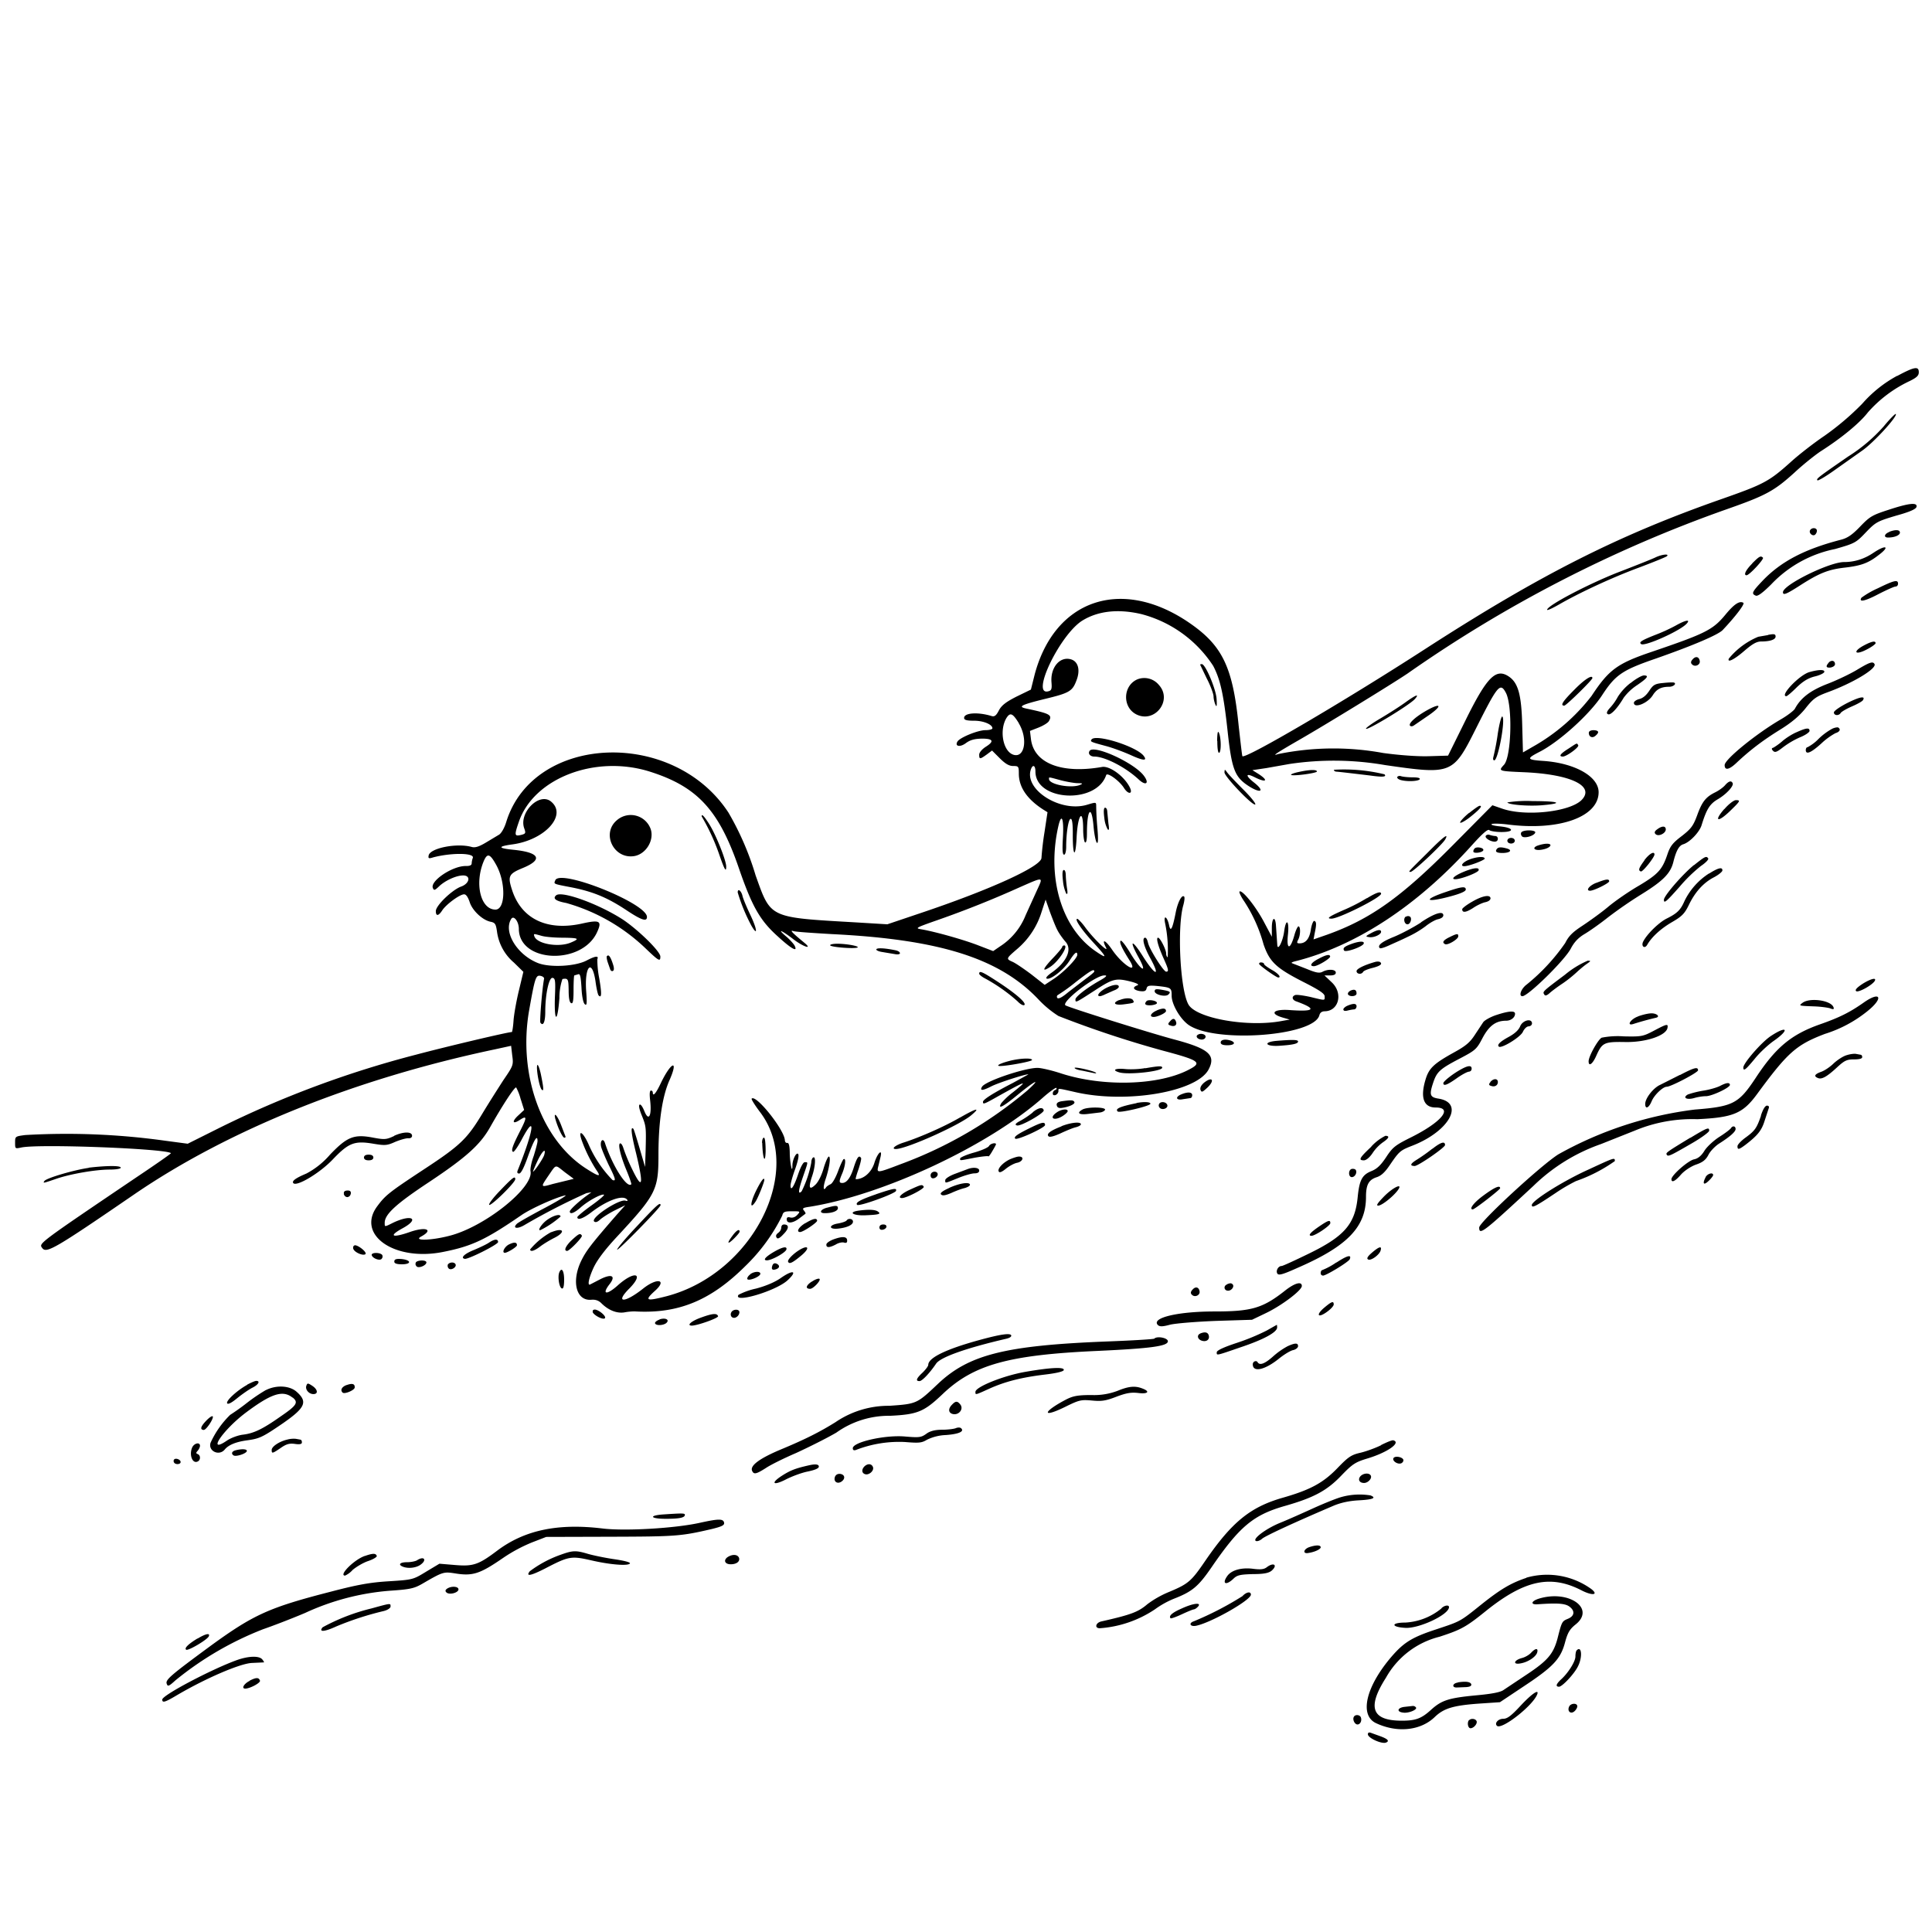 <svg xmlns="http://www.w3.org/2000/svg" id="svg" width="1024" height="1024" version="1.1">
  <path fill-rule="evenodd" d="M1005.5 199.2A67 67 0 0 0 987 214a144 144 0 0 1-20 17c-5.2 3.5-13.4 9.8-18 14-11.5 10.3-14.3 11.7-36.5 19.5-54.8 19.2-96 40-157 79.4-43.3 28-95.4 58.5-97 56.9-.2-.2-1-7.5-2-16.3-3.2-31.9-8.9-43-27.8-55.5-35.2-23-69.8-10.8-80.3 28.5l-2 8-7.6 3.7c-5.7 2.9-8 4.7-9.4 7.4s-2.3 3.4-3.9 2.9c-7.2-2.2-14.5-1.7-14.5 1 0 1.1 1.3 1.5 5.3 1.5 5 0 9.7 2 9.7 4 0 .6-1.7 1-3.7 1-4 0-13.5 3.9-14.8 6-1.6 2.6 1.3 3.2 4.4.9 2.3-1.7 4.5-2.3 8.3-2.4q9.3-.1 2.3 4.3c-2 1.3-3.5 3-3.5 4.2 0 2.5.4 2.5 4-.1l2.8-2.1 4 4c3 3 5 4.2 7.2 4.2 2.8 0 3 .2 3 4q0 10.7 12.8 19l2.4 1.5-1.6 10.6a157 157 0 0 0-1.6 13.6c0 4.5-27.4 17-65.1 29.6l-16.6 5.6-16.4-1c-46.6-2.7-45.2-2-53.4-24.9a152 152 0 0 0-14.4-33.3C356.9 386 283 389 268.4 435.4c-1 3.4-2.7 6.3-3.9 7l-7 4.2c-3.7 2.2-5.7 2.8-7.5 2.3-7.9-2.2-22 .6-22.8 4.5-.3 1.6 0 1.8 2.5 1 9.6-2.5 21.9-2.4 20.9.3a10 10 0 0 0-.6 2.9q0 1.5-3.2 1.4c-7.1 0-18.8 7.9-17.4 11.6.6 1.5 1 1.4 3.4-.9 3.2-3 9-5.7 12.7-5.7 4.2 0 3.4 4.3-1.1 5.9-4.7 1.7-13.4 10-13.4 13 0 2.8 1.4 2.7 3.4-.4 2.1-3.2 9.3-8.5 11.6-8.5q1.5 0 2.9 4c1.3 4.4 6.6 9.5 10.9 10.5 2.6.5 3 1.1 3.6 5.1a26 26 0 0 0 9 16.6l5 4.9-2.3 9.6c-1.3 5.3-2.6 12.4-2.9 16-.2 3.4-.7 6.3-.9 6.3-2.2 0-35.8 8-50.8 12a536 536 0 0 0-104 38.7l-17 8.5-12-1.6a378 378 0 0 0-74.2-3c-5.2.7-5.3.7-5.3 4s0 3.3 3.3 2.6c9.2-2 76.8.6 79.3 3 .2.2-8 5.9-18 12.6-53.4 36.1-52 35.2-50.2 37.7 2.2 3 6.8.3 49.1-28.7 49.8-34 116.7-61 190.7-76.6l8.7-1.9.6 5.2c.7 5 .5 5.4-4.7 13-2.9 4.5-8 12.5-11.3 18-8 13.2-11.6 16.7-31.3 29.6-18.2 12-20 13.5-24.3 19.3-11.2 15.2 9.4 29.4 35.2 24.1 15.1-3 22.4-6.5 41.2-19.4 5-3.5 18.2-9.4 23.2-10.5 1.6-.4-3 2.5-10.5 6.5-7.4 3.9-14.1 7.7-15 8.5-2.5 2.4 0 3 3.8.8a347 347 0 0 1 33-17l2.7-.5-2.5 1.8c-4.4 3.2-9 7.5-9 8.4 0 1.7 2.3.9 5.6-2 3.9-3.5 11-7.4 12.5-6.9.5.2-2.4 2.7-6.6 5.7s-7.5 5.8-7.5 6.2c0 1.9 3.2.7 7.6-2.7 8.6-6.5 17-9.4 18.9-6.4q.4.8-.9.4c-3.1-1.2-18.7 9-16.7 11q1.1 1 3.3-1.1c1.3-1.1 4.7-3.3 7.7-4.8l5.5-2.7-4.3 4.8c-14 16.1-16.5 19.4-19.2 25-5.1 10.9-2.4 21 5.5 20.3q3.2-.3 5.3 1.8c3.8 3.8 8.2 5.5 12.2 4.9 2-.4 4.7-.6 6.1-.5 22.9 1.2 40-6 58.3-24.3a97 97 0 0 0 19.3-26.5c.5-2 1.2-2.3 5.2-2.3 4.4 0 4.5 0 2.8 1.9q-1.7 1.8-3.7 1.4-2-.6-1.9 1c0 2.4 3.2 2.1 6.6-.5l3.3-2.5q.3-.3-.8-1.7c-1-1.2-.5-1.5 3.1-2 39.1-6.3 94.5-32.2 123.5-57.8 3.6-3.2 6.9-5.5 7.2-5.2q.4.7-.6 1.1a2 2 0 0 0-1.3 1.9q0 1.2 1.5.8 1.3-.7 1.5-2c0-1.7-1-1.8 9.6.6 27.1 6 63.9-.4 70-12.2 4-7.6 0-11-18-15.8-12.8-3.4-54.9-16.6-57.8-18.1s15.8-16 20.5-15.9q2.7-.2-2 2.5c-7.2 4-13.3 8.8-13.3 10.2 0 1.9 0 1.9 10.2-4.7 9.8-6.4 11.3-6.7 19.3-4.7q5.1 1.4 3.2 2c-2.7 1-2 2.4 1.4 3 2.4.3 3.3 0 3.6-1.4.4-1.5 1.3-1.7 5.7-1.3 7.4.8 7.6 1 7.6 5.2s4 11.5 8.4 15c13.1 10.3 66.9 6.6 69.9-4.7q.5-2 2.7-2.1c7.5 0 10-9.4 4-15.2l-4-3.8h3q3 0 3-1.5c0-1.8-4.2-2-7.1-.4-1.6.8-3.4.5-8.2-1.5l-7.7-3q-1.3-.4 1.5-1.1c31.9-8 64.3-29.1 93-60.8 6.1-6.8 9.1-9.5 9.9-8.7.5.5 3.4 1 6.4 1 7.2 0 6.6-2.3-.9-3-3-.3-4.9-.8-4.3-1.2s4.5-.3 8.5.2c27.3 3.5 48.2-4 48.2-17.1 0-8.4-12.7-15.5-29.5-16.6-8.6-.6-8.8-1.2-2-4.7 10.5-5.3 26.8-20 33.4-30.2 7-10.7 10.6-13.2 28.3-19.3 20-7 33-12.6 35.5-15.1 6.9-7.3 12-14 11-14.5-2-1.2-4.9.7-9.5 6.3-6.7 8.1-10.6 10-39.1 19.7-18.3 6.2-22.7 9.5-31.8 23.3a103 103 0 0 1-31.2 27l-5.2 3-.4-14.6c-.4-16.2-2.2-22.4-7.2-25.7-6.8-4.5-11.6.4-23.1 23.8l-9 18.2-10 .3c-6 .2-15.6-.5-24.4-1.7a146 146 0 0 0-55.8.6c-3.6 1.3-.4-.8 11.4-7.6 13.6-7.8 49-29.5 57.3-35.1a701 701 0 0 1 169.5-87.2c20.5-7.2 24.9-9.6 35.7-19.4 4.5-4.2 10.8-9.2 13.8-11.2 11-7 20.7-15 25-20.6a68 68 0 0 1 22.3-16.7c3.6-1.8 4.7-2.8 4.7-4.6 0-3.3-2.2-3-11.5 2m-7.1 26.7a87 87 0 0 1-18.9 16c-16.2 11.2-17 11.8-16.2 12.6.3.3 4.3-2 8.9-5.3l14.7-10.4c6-4.1 19-18.3 17.9-19.5-.3-.2-3.2 2.7-6.4 6.6m2.6 44.2c-8.7 2.8-10 3.6-15 8.8-4.2 4.4-6.7 6.1-10 7-19.5 5-32 11.6-41.7 21.7-5.7 6-6.2 7-3.7 8q1.5.7 8.2-6a64 64 0 0 1 33.8-18.7c10.5-3 11.1-3.3 16.4-8.9 5.2-5.4 6-5.8 16-8.8 7.3-2 10.6-3.5 10.8-4.7.5-2.4-3.9-2-14.8 1.6M959.4 281c-.8 1.4 1.1 3.3 2.5 2.5a3 3 0 0 0 1.1-2.2c0-1.6-2.6-1.9-3.6-.3m41.9 1c-2.7 1-3 3-.5 2.9 3.3 0 6.2-1.2 6.2-2.6 0-1.6-2.4-1.7-5.7-.4m-8.2 11q-7.3 5-15.7 5c-7.8 0-32.4 12.1-32.4 16 0 1.8 1.9 1 9.2-3.7 10.3-6.6 15-8.4 24-9.4 8.2-1 12-2.3 17.5-6.6 6.2-4.6 4-5.7-2.6-1.3m-115.6 2.5c-1.6.8-10.6 4.4-20 8-16 6.3-37.5 17.6-37.5 19.8 0 .5 2.8-.8 6.3-2.8 10.4-6 27.4-14 42.2-19.5 7.7-2.9 14.4-5.6 15-6.1 1.4-1.4-2.6-1-6 .6m51.2 3.3c-3.5 3.5-4.7 6.2-3 6.2 1.5 0 9.4-8.6 8.7-9.3-1.2-1.2-1.9-.8-5.7 3m66.6 13.2a47 47 0 0 0-8.7 5c-1.6 2.6 2 1.8 9-1.9 4.3-2.2 8.3-4 9-4q1.3-.1 1.4-1.5c0-2.3-1.9-1.9-10.7 2.4M605 325.5a65 65 0 0 1 38 27.4c3.7 7 5.5 14.8 7.6 34.1 2.1 19.7 3.7 24.2 9.7 28.6 7.3 5.2 11 4.4 4.3-.9-4.7-3.7-4.4-5.2.5-2.7 6 3 7.5 1.8 1.9-1.8l-3.2-2 7.4-1.1 12.4-2.2a159 159 0 0 1 50.5.6c35.3 5.1 36 4.9 48-19 11.6-23.1 13-25 16-19.4 3.7 6.8 3 34.2-1 38.3-3 3.3-3 3.3 10.8 3.9 24.9 1.1 37.7 7.4 30.3 14.8-6.3 6.2-29.6 8.8-42 4.5l-5.2-1.8-21.2 21.4c-27.2 27.4-43.5 39-66.4 47.2l-7.2 2.5.6-3.2c1-4.7 1-6.2-.2-6.6-.5-.2-1.4 1.9-1.8 4.5q-1.1 7.4-6 7.4c-1.4 0-1.6-.3-.7-2 1.2-2.3 1.3-7 .1-7-.4 0-1.4 2-2.1 4.5-2.2 8-4.3 8.1-3.5.2.9-7.9-1-9.5-2-1.8-.7 5-3.3 10.2-3.6 7.1l-.7-10.2c-.3-5.5-2.2-4.7-2.2 1v4.7l-4.1-7.7c-4.3-8.2-11.5-17.2-13-16.3-.4.3.7 2.7 2.5 5.3a80 80 0 0 1 10.2 22.7c3.2 9.3 6.6 12.5 20.6 19.7 8.9 4.5 11.8 6.4 11.8 7.9 0 2.3.6 2.3-7.6.3-3.7-.8-7.3-1.3-8-1-2 .7-1.7 2.5.4 3.3q16.6 6-2.7 4.7c-9.2-.8-11.9 1.8-4.1 4l3.5 1-4 .7c-18 3.5-45.5-1.3-49.7-8.7-4.4-7.7-6.1-40.9-2.7-52.7.6-2.2.8-4.2.4-4.5-1.2-1.2-3.4 3-4.5 8.7-1.7 8.6-2.7 10.4-3.5 6.3-1-4.5-3-5.5-2.1-1a70 70 0 0 1 1.4 18.2q-.8-.6-.8-2c0-2-3.2-8.4-4.3-8.4-1.2 0 0 4.4 2.9 10.9 2.7 6 2.9 7.1 1.4 7.1-1.4 0-8.8-11.8-9.6-15.2q-.6-2.6-1.5-2.8c-1.9 0-.8 4.5 2.6 10.7 5.8 10.6 2.7 9.6-4.2-1.4-5.7-8.9-7-8-1.9 1.2s1.2 7-4.5-2.5c-2.3-3.8-4.5-6.7-5-6.4q-1.4.9 4.8 10.6c4.7 7.6-3.7 2.3-9.2-5.6-3.7-5.5-6-6.4-3.4-1.4 1.7 3.3-6.4-4.5-10.8-10.4-1.9-2.7-4-4.8-4.4-4.8-1.7 0 2.4 6 9 13.1 7 7.6 7 8.4.6 4-18-12.4-25.8-38.8-19.7-66 1.7-7.5 3-4.5 2.5 5.3-.4 6.9-.3 9.6.6 9.6.6 0 1.1-1.7 1.1-4.2 0-7.4 1.2-14.8 2.4-14.8q1.2 0 1.1 8.8c0 11 1.4 12.3 2 1.7.5-12.6 3.5-16.8 3.5-5 0 3.5.5 6.7 1 7q1 .4 1-4.8c0-13 2.5-15.5 3.5-3.7.4 4.4 1.2 8.3 1.8 8.7q1 .8.2-8.3a154 154 0 0 1-.6-11.1c0-2.2 0-2.2-4.7-.8-14.3 4.4-34-8.2-29.8-19 1-2.5 2.3-1.7 2.3 1.4 0 15.8 32.3 17.5 37.5 1.9.6-1.6 7 3 9.4 6.8s5 3.3 3-.5c-3-5.8-10.6-11.3-14.6-10.6-21.6 3.8-36.3-2-37.7-15l-.5-4.1 4.6-1.8c2.5-1 5-2.5 5.5-3.5 1.8-3.2.5-3.9-12.3-6.6-4.4-1-2.2-2 9.9-5 13.3-3.2 14.8-4.1 17-10 2.1-5.5.8-10.1-3.2-11.1-5.8-1.5-10.7 4.5-10.1 12.2.3 3.6 0 4.4-1.7 4.8-9.5 2.5 6.3-30.2 18.1-37.5 8.3-5.1 19-6.3 31.3-3.4m283.1 6.1a92 92 0 0 1-11 5c-7 2.8-8.7 3.8-7.2 4.8 2.1 1.3 21.2-7.3 24.2-11 2-2.3-.9-1.7-6 1.2m49 5-5.2.9a40 40 0 0 0-15.6 11.6c-.9 2.4 3 .4 8.2-4.1 4.3-3.7 6.5-5 9-5 4.6 0 7.6-1 7.6-2.6 0-1.4-.8-1.5-4-.9m50.8 5.6c-6 3.2-4.9 5.4 1.2 2.3 2.8-1.4 5-3 5-3.5q0-2.1-6.2 1.2m-90.8 7.4q-1.5 1.6-.2 2.7c1.5 1.5 4.4.2 4-1.9-.4-2.3-2.2-2.7-3.8-.8m72.2 1.7q-2.7 3 1 2.6 2.1-.5 2.3-1.7c0-2-1.8-2.4-3.3-1m14.8 4c-3.5 2.1-10.6 5.5-15.6 7.4-9 3.5-14.1 7.4-17.2 13.2-.6 1-4.1 3.7-7.8 5.8-12.8 7.5-29.4 21-29.4 24s2.4 2.5 6.3-1.2c7-6.6 13.8-11.8 23-17.5 6-3.7 10.2-7.2 13.5-11.3 4.1-5.2 5.6-6.3 11.8-8.6 13.7-5 26.3-12.7 24.8-15-.9-1.5-2.6-.9-9.4 3.2m-348-2.8 3.5 7.3c2 3.8 3.5 8 3.6 9.4 0 1.4.5 3.4 1 4.5q1 2.4.6-3.2c-.4-5.3-5.9-18.3-7.8-18.3q-.8 0-.9.3m323 3.9c-5.3 1.4-16.1 12.8-12.3 12.8.4 0 2.8-2 5.4-4.6 3.3-3.2 6-4.9 9.4-5.8 2.7-.6 5-1.7 5.3-2.4.4-1.4-2.8-1.4-7.8 0m-94.9 5.8a29 29 0 0 0-6.7 7.3 29 29 0 0 1-4.1 5.8q-2.6 2.8-1.2 3.4c1.3.9 4.9-2.8 8.4-8.7a28 28 0 0 1 7-6.6c5.6-3.8 6.6-5.2 3.7-5.2-1.1 0-4.3 1.8-7 4M603 360c-7.8 3.2-8.3 14.7-.8 18.6 9.8 5 19.5-7.4 12-15.6a10 10 0 0 0-11.2-3m231.5 5.5c-6.3 6.3-7.7 8.5-5.4 8.5 1 0 14.9-13.6 14.9-14.6 0-2-4.2.7-9.5 6.1m47-3.5c-4.4.4-5.3 1-7.4 4.2q-2.4 3.6-5.2 4.3c-1.6.4-2.9 1.3-2.9 2 0 3.2 7.4.2 10-4 2-3.2 4.4-4.5 8.7-4.5 2.2 0 4-1.6 2.6-2.2-.5-.2-3-.1-5.8.2M745 372.2c-3 2.2-9 6-13.2 8.5-4.3 2.5-7.8 5-7.8 5.5 0 1.5 23.6-12.8 26-15.8 2.5-2.9.4-2.1-5 1.8m234.1.4c-3.9 2-7.1 4.2-7.1 5 0 1.7 2.6 1.9 3.6.3.3-.6 3-2.2 6-3.5 2.8-1.2 5.5-2.7 5.8-3.3 1.5-2.4-1.7-1.8-8.3 1.5M755.4 377c-5.6 3.3-9.1 6.6-8 7.7q.8.6 2-.2l7-4.8c8.5-5.7 7.8-7.8-1-2.7M540 383.4c4.8 8 3.2 18.2-2.6 16.7s-8-13.2-3.8-19.8c1.9-2.8 3.2-2.2 6.4 3m253.8 6a126 126 0 0 1-2.3 12q-.4 1.6.5 1.7c2 0 6-21.5 4.3-23.2-.5-.5-1.6 3.6-2.5 9.4m177.4-3a33 33 0 0 0-7.2 5.3 23 23 0 0 1-5.9 4.5q-.9.1-1 1.5 0 4 8.2-3.4a36 36 0 0 1 7.5-5.5c2.3-.7 3-2 1.5-3-.4-.2-1.8 0-3.1.6m-19 1.9c-2.4 1-5.8 3.2-7.6 4.8s-4 3-4.7 3.4q-1.5.3-.1 1.7c1 1 2 .6 5.2-1.9a46 46 0 0 1 9-5.3c2.8-1.1 5.1-2.7 5.1-3.4 0-1.8-1.6-1.7-6.9.7m-307 4.6c0 3.6.3 6.3.9 6.3 1.2 0 1.2-7.7 0-10.5q-.9-2.3-1 4.3m197-4.4c0 2.2 1.9 3 3.5 1.6q3.3-2.8-1-3-2.4.1-2.5 1.4M578.5 392c-.7 1.1-.6 1.2 8 3.5 3.3.9 9 3 12.8 4.7q10.3 4.7 6.7.2c-4.3-5-25.5-11.6-27.5-8.4m252.8 4.8q-6.5 4.1-3 4.2c2 0 8.8-5 8.2-6-.8-1.3-.3-1.4-5.2 1.8M577.5 398c-1 1.5.4 3 2.5 3 5.6 0 16.7 5.7 23.6 12.2 3.8 3.5 5.7 2 2.7-2-5.1-6.9-26.6-16.7-28.8-13.2m-233 11c25.2 8 36.6 20.4 47.2 51.4 6.8 19.7 11 27.3 20.2 35.6 7.6 7 11.2 9 9.2 5.1-.6-1-2.4-3-4-4.4-5.5-4.6-3.3-4 3 .8 5.6 4.4 11.1 6.1 6 2-6.2-5.1-7.7-6.7-5.6-6 1.1.4 10.3 1 20.5 1.6 57 2.8 88.6 12.8 109.2 34.4a55 55 0 0 0 10.8 9 552 552 0 0 0 55.5 18.4c19.5 5.2 21 6.3 13.3 10.2-15.9 8.2-45.1 9-67.2 1.9-5.1-1.7-10.8-3-12.7-3-6.8 0-27.6 7-29.4 10q-2 3.3 4.7-.1c3.7-2 19.8-7.1 19.8-6.4l-8.2 4.5q-15.7 8.1-15.8 10c0 1.5.5 1.3 8.8-3.4 14.4-8 15.4-8.3 7-1.6a38 38 0 0 0-6.1 5.7q-3.1 5.3 8.9-4.6c9.3-7.6 12.5-9 5-2.2a224 224 0 0 1-67.4 39.2c-12.3 4.7-12.6 4.7-11.7 1.1l1.2-5c1.1-4.7-1.7-2-3.3 3.3-1.6 5-5.7 8.5-9.8 8.5-.3 0 .4-2.4 1.4-5.2 1-3 1.6-5.6 1.4-6-1.1-1.8-2.1-.5-3.8 4.7q-2.6 8.5-6.2 8.5c-1.8 0-1.8-.9.1-5.3 1.6-4 2-8.1.6-7.3-.4.3-1.8 3.3-3 6.6-1.3 3.4-3 6.4-4 6.7-.8.4-2 1.1-2.3 1.7-1.5 2.2-1.6-.2-.3-4.2 2-5.8 3-12.2 1.8-12.2-.5 0-1.7 2.7-2.7 6-1 3.6-2.7 7.2-4.3 8.8q-5 4.9-1.9-4.3c1.8-5.2 2.1-11 .6-10-.6.3-1 1.6-1 2.7a58 58 0 0 1-5.1 15.2q-3 3.1.6-7.4c3-8.7 2.9-8 1-8-.8 0-2.2 2.6-3.5 6.5-2.2 6.5-4 9.2-4 5.8 0-1 1.1-5 2.5-8.8 1.5-4.3 2.1-7.3 1.5-7.9-1-1-3 3.1-3 6.1 0 4.8-1.2-.6-1.4-5.9q0-6.5-1.4-6-1 0-1.2-1.3c0-5.4-15.3-24.6-17.6-22.2-.3.3 1.7 3.5 4.5 7.2 23.6 31.2-4 85.5-49.5 97.5-10.9 2.8-12 2.4-6.4-2.7 6.8-6 1.5-7.3-5.9-1.5-10 8-15.4 8-7.6.2 8.3-8.4 2.7-9.7-6.3-1.5-5.8 5.1-8.4 4.6-4-1 3.3-4.3 1-5.5-5-2.5l-5.4 2.8c-1.6.8-.7-3.6 2-9.3q3-6.1 12.2-16c20.8-22.4 22-24.8 22-43.4 0-17.3 2-31.2 6-39.9 4.8-11.1.6-9.3-4.8 2-2.5 5.3-4.2 7.3-4.2 4.8q-.1-.9-1-1-1 .2-.4 5.3c.9 8-.7 11.3-3 5.8-.9-2.3-2-4-2.6-3.6s-.1 2.7 1.2 5.8c2.3 5.7 2.3 6.2 2 18.7l-.3 8.5-2.9-9.9c-1.6-5.4-3-10-3.3-10.3q-2.4-2.4 1.5 13.2 6 25-2 8.5a96 96 0 0 1-4.7-11.2q-.8-2.6-1.7-2.8c-1.5 0 0 6.5 3.3 14.4 1.6 3.9 2.7 7.1 2.5 7.3-2.3 2.3-10-9.8-14-22-1-2.8-2.7-1-2 2.1.4 1.5 2.2 5.8 4 9.6 3.8 7.6 4 8.8 2 8a63 63 0 0 1-12.7-19c-3.1-6.9-5.8-8-3.4-1.5a77 77 0 0 0 7.7 15.4c2.6 3.7 1.2 3.4-5.8-1.1-23.5-15.3-35.8-49.7-30-83.4 3.1-17.6 3.6-19 6-18.6q1.8.4 2 1.4c-1.1 5.6-2.4 22.6-2 23.4 1.5 2.2 2.6-.4 2.6-5.7 0-9.4 2-18.5 3.9-18 1.4.2 1.6 1.6 1.2 10.5-.4 13.4 1.4 13.5 2.4.2a31 31 0 0 1 1.6-10.1c3-.5 3.2-.1 3.3 6q0 6.4 1.4 6.8c.9.4 1.2-1.5 1.2-7.1 0-4.2.2-7.6.4-7.6l2-.6c1.1-.4 1.4.9 1.8 7 .2 4.6.9 8 1.7 8.8 1.1 1 1.3 0 .8-6.7-1-13.3 3-17.8 4.9-5.6.5 3.9 1.3 7.4 1.7 7.7 1.6 1.7 1.7-1 .3-9.1a52 52 0 0 1-1-10.1q1.3-3-5.9.8c-6 3-19 3.7-25.4 1.3-11.2-4.3-18.7-16.6-14.3-23.5 1.3-2 4 1.4 4 5.4.2 18 33.5 19.3 41.5 1.6 2.7-5.9 1.4-6.6-8-4.5-18.4 4.1-32-2.4-37-17.5-2.5-7.6-2-8.8 5.5-11.9 11-4.5 9.1-8.3-4.9-9.7q-12.2-1.2-.9-2.8c17.5-2.2 29.7-15.6 20.8-22.8-6.2-5-17 5.9-14.2 14.1 1 2.7.8 3-1.5 3.6-3.7.9-3.8.3-1.2-7.2 8.1-23 40.6-35.4 69.4-26.3m362.5-1q.1.9 1.3 1c1.8.1 9 1 17.6 2 7 1 9.2.8 7.9-.6A90 90 0 0 0 707 408m-58 1.4c0 2.2 14.9 17.8 16.3 17 .5-.4-2.3-3.9-6.2-7.8s-7.8-8-8.6-9.1c-1.4-1.9-1.4-1.9-1.5-.1m39.2-.2c-2.4.5-4.2 1.2-3.9 1.5.9.8 13.7-.9 13.7-1.8 0-1.1-4.1-1-9.8.3m52.4 2.6q-.3.9 1.7 1.6c3.5 1 9.5.7 10.2-.4q.4-1-3.9-1c-2.4 0-5.1-.3-6-.6-.7-.3-1.7-.1-2 .4M562 413.5c3 .8 7 1.5 9 1.6 2.9 0 3.1.2 1.5.9-4.7 2-16.5-.2-16.5-3.1 0-1.1-.6-1.2 6 .6m352.4 2.6c-1 1.2-3.5 3-5.4 3.9-5 2.5-6.9 5-9.5 12.2-2 5.4-3.1 7-8.1 10.9-4.9 3.7-6.2 5.4-7.7 9.9-2.7 8-5 10.4-15 16.4-5.2 3-12.5 8-16.3 11.2s-10 7.6-13.6 10c-5.2 3.4-7.3 5.4-9.2 9.2a105 105 0 0 1-20.4 22c-3 2.2-4.4 6.2-2.3 6.2 3 0 22.5-19.1 25.7-25.3 1.8-3.4 3.9-5.6 7-7.5 2.6-1.5 8.3-5.5 12.7-9A229 229 0 0 1 870 474c11.3-7 15.4-11 16.9-17.1 1.5-6 3-8.7 5.2-9.4 3.5-1 8.7-6.5 9.8-10.2 2.6-8.4 4.3-11.2 8.6-13.7 4.6-2.7 8.7-7.2 7.8-8.6q-1.1-2.1-4 1.2m-115.4 9c0 1.3 11 2.2 18.3 1.6 12-1 9.3-2.2-4.8-2.2a65 65 0 0 0-13.5.7m115 3.5c-5.6 6.4-3.6 7.4 2.8 1.3 5.8-5.6 6-6 3.3-6-1 0-3.8 2.1-6 4.7m-135.3 2c-2.6 2.1-4.7 4.4-4.8 5.1s2.5-.6 5.5-3q7.5-6 4.8-5.8c-.5 0-3 1.8-5.5 3.8m-193.4 2.4a16 16 0 0 0 1.8 6.3q1.1 1.1.4-3l-.6-6.2q-.1-2.1-1.1-2.3-1.2-.1-.5 5.3M327 434.7c-8.5 7.1-1.6 21 9.4 19 6.1-1.2 10.4-8.4 8.5-14.2a11.2 11.2 0 0 0-17.9-4.8m44.9-2a112 112 0 0 1 9.1 19.6c3 8.7 3.9 10.3 3.9 7s-5.5-17-9-22.5q-4-6.3-4-4.2m506.4 7q-2 1.4-.8 2.5c1.5 1.5 5.4-.4 5.4-2.5 0-1.9-2-2-4.6 0m-72 1.6q-.5 1 .4 2.1c1.2 1.2 6.4-.2 7-2 .5-1.5-6.4-1.6-7.4-.1m-18.8 1.8c-.7 1.1 2.4 3.1 4.8 3.1q1.5-.1 1.6-1.5-.1-1.4-1.4-1.5c-.8 0-2.1-.3-3-.6-.7-.3-1.7 0-2 .5m-30.8 8.9c-10.9 10.8-10.4 10.2-9 10.2s16.9-14.6 18.3-17.2c2-3.6-.8-1.6-9.3 7m42.2-6.3q.2 1.4 2 1.5 1.8-.1 2-1.5-.2-1.4-2-1.5-1.8.1-2 1.5m16 2.6c-3.4 1.4-1.2 3 3 2 4-.8 5.4-3.1 1.8-3-1.2 0-3.4.5-4.7 1m-33.4 1.5q-.7.7-.7 1.6c0 1.3 5 .6 5.3-.7s-3.6-2-4.6-.9m12 0q-2.2 2.4 2.7 2.4c4 0 5.6-1.5 2.3-2.4-2.9-.8-4.2-.7-5 0m78 6.3c-3 4.1-3.5 5.3-1.9 5.9 1 .3 7.2-7.5 7.2-9 0-2-2.8-.4-5.4 3.1m-608.4 2.6c5.1 9.4 4.8 23.5-.5 23.5-7.9 0-11.2-13.8-6.2-25.7 1.9-4.4 3.3-4 6.7 2.2m515.9-3.1c-3.6 1.3-5.4 3.6-2.9 3.6s10.8-3.2 10.8-4c0-1.3-3.8-1.1-8 .4m118.9 3c-6 4.9-15.9 16.3-15.9 18.4 0 2.2 1.3 1 8.4-7a81 81 0 0 1 11.2-10.9c2.4-1.6 4.2-3.4 3.9-4-1-1.5-1.7-1.1-7.6 3.6m-121.6 3.3c-5.2 2.1-7.6 4.2-4.7 4.1 3.1-.1 11.7-3.4 12.2-4.7.5-1.7-2.5-1.4-7.5.6m129.7 1a36 36 0 0 0-13.1 14.7c-2.1 4.8-3.9 6.5-9.5 9.3-4 2-10.2 8-12.3 12-1.4 2.6.7 4.3 2.1 1.8 2.3-4 7-8.4 13-11.9 5.4-3.1 6.8-4.6 9-9.1q5-10.4 13.3-14.7c2.5-1.3 4.5-3 4.5-3.6q.2-3-7 1.6m-342.5 3.9a21 21 0 0 0 1.7 6.7q1.1 1 .4-3c-.3-2.2-.6-5.2-.6-6.7q-.1-2.6-1-2.8-1.2 0-.5 5.8m-269.1-.3c-.8 2-1.4 1.8 9 3.8 11.4 2.3 19 5.5 29.3 12.4 7.6 5 10.3 5.8 10.3 3.2 0-7.2-46.2-25.7-48.6-19.4m255.3 5.3-6 13.2a35 35 0 0 1-13.7 16.6l-3.5 2.4-7.8-3c-7.7-3-22.6-7.2-30-8.5-3.8-.6-3.5-.8 8.5-5a537 537 0 0 0 43.3-17.3c13-5.7 12.6-5.8 9.2 1.6m296.5-4c-3.7 1.4-5.9 4.2-3.3 4.2 2 0 10.1-4 10.1-5 0-1.4-1.7-1.2-6.7.8m-79.7 4.8c-12.8 4.3-11 6 2.6 2.3q7.7-2.1 7.8-3.5c0-1.9-2.2-1.6-10.4 1.2M391 473a94 94 0 0 0 7.3 17.7c3.5 6 3 1.7-.7-6-1.9-4-3.8-8.5-4.1-10-.7-2.7-2.5-4-2.5-1.7m333.5 3a95 95 0 0 1-12 6.2c-8 3.5-9.8 4.7-6.8 4.7 4 0 26.3-11.2 26.3-13.2q0-2.2-7.5 2.4m-429.8-1.5q-2.8 2.5 5.4 4a100 100 0 0 1 42 24c7.2 6.9 7.9 7.2 7.9 4.4s-12-14.4-20-19.7c-12.9-8.3-32.6-15.4-35.3-12.7m485.6 3.3c-3 1.7-5.3 3.5-5.3 4q0 3 5.7-.6c2-1.4 5-2.8 6.5-3.1q2.6-.6 2.8-2c0-2.2-4.2-1.5-9.7 1.7m-219.9 15c1 2 3 4.7 4.3 6.2 3.7 4 .8 10.6-7 16.2q-4 2.8-2.9 3.4c2.1.7 9-4.7 12-9.4q4.1-6.5 4.2-3.3c0 2-7.1 9.2-12.3 12.7l-5 3.3-7-5.5c-4-3-8.4-6-10-6.7-3.6-1.6-3.5-1.7 2.4-6.8a42 42 0 0 0 13-19.8l2.1-6.4 2.2 6.3c1.3 3.5 3 7.9 4 9.8m192.8-4c-4 2.6-10.4 6-14.3 7.6q-9.7 3.9-7.6 6c.3.4 2.5-.3 4.9-1.4s6.8-3 9.8-4.5a54 54 0 0 0 9.5-5.6c2.2-1.8 5.2-3.5 6.7-3.8q2.6-.6 2.8-2c0-2.6-4.6-1.2-11.8 3.6m-8.1-3c-1.5 1-.8 4.1.9 4.1 1.5 0 2.5-3 1.4-4q-1-.7-2.3 0m-18.6 8.8c-2.8 1.5-2.9 1.7-.8 2 2.5.4 6.3-1.4 6.3-2.8 0-1.5-2.1-1.1-5.5.8M287 496c2 .6 7 1 11.3 1 8.6.1 9.2.5 4.2 2.6-6.5 2.7-18 .7-19.3-3.4-.4-1.4-.5-1.4 3.8-.2m481.3.7q-5 2.4-2.4 3.7c1.3.8 7-2.6 7-4.1.1-1.6-.6-1.6-4.6.4m-52 3.6c-3.8 1.4-4.7 2.2-3.9 3.5.7 1.2 9.9-2 10.4-3.7.5-1.4-2.4-1.3-6.5.2M440 501c0 1 12.8 2 14.5 1.2 1.2-.7-5.7-2-10.7-2-2.1 0-3.8.3-3.8.8m123 .9c0 .4-2.3 3.2-5 6-5.4 5.7-6 7.6-1.4 4.6s10-11.4 7.4-11.4q-.9.1-1 .8m-98.5 1.2c-.3.5 1.1 1.2 3.2 1.5l6.6 1.1c1.5.3 2.7.1 2.7-.5q-.2-1-2.2-1.5c-5.8-1.2-9.8-1.4-10.3-.6m-142.8 3.6c-.3.3-.1 1.8.4 3.3l1.4 4q.6 1 1.4.6 1-.6-.1-3.8-1.8-5.5-3-4.1m377 1.5c-3.9 2-5 3.9-2.4 3.9 2 0 8.6-4 8.6-5.1q-.1-2.1-6.2 1.2m30.2 1.6c-6 1.7-10 3.7-10 4.9 0 1.6 2.6 2 3.5.4.3-.6 2.6-1.5 5-2.1q6.3-1.6 3.8-3.2-1-.3-2.3 0m100.5 6.8c-12 9-12 9-11 10.5q.6 1.3 2.9-.8c1.1-1 4.3-3.4 6.9-5.1a67 67 0 0 0 7.5-6c1.5-1.4 3.9-3.4 5.2-4.3 2.3-1.6 2.3-1.7.5-1.7a49 49 0 0 0-12 7.4m-162-5.5c.7 1.1 9 7 10 7 1.8 0 0-2.2-3.5-4.1-2.2-1.3-4-2.6-4-3q-.1-.8-1.6-.9-1.2 0-1 1m-87.4 3.8c0 .4-2 2-4.3 3.7l-9.4 7.2q-5.2 4.4-6 3-.4-1 .5-1.5a97 97 0 0 0 9.4-6.8c8-6.2 9.8-7.2 9.8-5.6m-61 1.2c0 .5 1.5 1.7 3.3 2.6a91 91 0 0 1 17 12c1.4 1.5 3 2.4 3.6 2 1.4-1-4.6-6.2-14.3-12.5-8-5.2-9.6-5.9-9.6-4.1m468.6 5.1q-5 3.2-3.8 4.1c1 1 8.3-3 9.8-5.3 1.2-2-1.7-1.4-6 1.2M586 523.8c-3.4 1.9-5.1 4.2-3 4.2.5 0 1.8-.5 2.8-1l4.5-2c1.5-.5 2.7-1.4 2.7-2 0-1.6-3.2-1.2-7 .8m26 1.6c0 1.8 5.8 3.2 7.3 1.7 1.4-1.4 1-1.7-3.5-2.5-3-.5-3.8-.4-3.8.8m103.7-.3q-1.6 1-1.2 2c1 1.4 4.5 1 4.5-.5q0-3-3.3-1.5m271.8 6.5c-7 4.9-12.5 7.7-22.8 11.3-15.3 5.4-23.5 12.2-34.2 28.5-9 13.6-12 15.1-32.3 16.7a198 198 0 0 0-72.2 23.7c-9 5.6-42 36-42 38.8 0 4.3 2.1 2.7 28.9-22.2a97 97 0 0 1 35.6-22l18.1-7.2a79 79 0 0 1 33-6c19-.9 24.1-3 31.6-13.2 16.3-22.2 20.8-26.2 36-32a68 68 0 0 0 22.5-12c9-7.2 7-11-2.2-4.4M593.3 530c-4 1.6-2.6 3 2.5 2.3 5.4-.7 5.6-.8 4.7-2.2-.7-1.3-4.1-1.3-7.2 0m14.4.5q-2.2 2.5 2.5 2.2c1.8-.2 3.2-.7 3-1.3-.2-1.2-4.5-1.9-5.5-.9m347.7.9c-2.1 1.6-2.2 1.6 6.1 1.9 3.3.1 7 .6 8.4 1q2.6 1.1 1.9-.5c-1.2-3.7-12.5-5.3-16.4-2.4M714.3 533c-1.3.5-2.3 1.5-2.3 2q.1 1.2 2.3.6c1.2-.3 2.8-.6 3.5-.6q1-.2 1.2-1.5.1-2.5-4.7-.5m-101 2.5c-3.4 1.4-4.4 3.5-1.8 3.5 2 0 6.5-2.1 6.5-3.1q0-2.4-4.8-.4M793 538c-3 1-6 2.7-6.8 3.7l-4.5 6.8c-2.6 4-4.8 5.9-11.4 9.5-10.4 5.8-13 8.2-14.8 14.4-2.8 9.4-.9 14.6 5.4 14.6 9.6 0 3 7.9-13.4 16-8 4-9.4 5.1-12.8 10.3-2.8 4.2-4.8 6.2-7.8 7.4-5 2-6.4 4.8-7.3 13.8-1.4 14.3-7 20.8-26.2 30.1-7.2 3.5-13.5 6.4-14.1 6.4-1.8 0-3.2 2.5-2.3 4 .7 1.1 2.7.6 10.7-3 26.5-11.5 36.3-21.7 36.3-37.6 0-6.4 1.4-9 5.5-10.4 2.6-.8 4.6-2.7 7.4-6.9 4.8-7 5.3-7.4 12-10 19.2-7.6 27.5-22.5 13.6-24.8-4.6-.7-5-2-3-8.1s3.4-7.5 14.3-13.2c8.2-4.3 8.9-4.9 12-10.9 3.5-6.5 7-9.1 12.5-9.1 2.5 0 4.7-1.7 4.7-3.7q0-2.6-10 .7m75.3.7c-4.1 1.4-6.5 5.3-2.5 4a155 155 0 0 1 12-3.3c2.3-.6.2-2.4-2.6-2.3-1.5 0-4.6.7-7 1.6M620 541.5q-1.6 1.6.3 2c2.2.9 3.7-.2 3-2q-1-2.9-3.3 0m185.7 2.5q-1.2 2.9-5.9 5.5-7 3.8-5.4 5.2c1.2 1.3 11.6-5 12.8-7.9.7-1.5 2-2.8 3-2.8q1.6-.2 1.8-1.5c0-3-5-1.8-6.3 1.5m70.9 2.3c-5.7 3-6.5 3.2-15.9 3a44 44 0 0 0-11.8.7c-2 1.1-6.9 9.9-6.9 12.5 0 3 2.1 1.5 4-2.8 3.2-7.1 4.1-7.6 15.5-7.4 10.8.2 21.6-3.4 22.3-7.5.4-2.3-.2-2.2-7.2 1.5m62 2.8c-5 3.3-14.6 14.4-14.6 16.7s1.4 1 6.2-4.8c2.4-3 6.9-7.2 9.9-9.3 8.6-6 7.3-8.4-1.5-2.6m-304-.5c-1 1 .4 2.4 2.5 2.4q1.7-.2 1.9-1.5c0-1.5-3-2.1-4.3-.9m12.3 3.9q-.1 1.5 3.5 1.5c3.6 0 4.7-1.3 2-2.4-2.9-1-5.5-.6-5.5.9m29.3-.8c-7 .7-5.5 3 1.5 2.6 7.5-.5 10.2-1.1 10.2-2.3 0-1-3.1-1-11.7-.3m302.7 7.5c-2 .5-5 2.5-7 4.3-2 2-5 4-6.8 4.6q-5.2 1.9-1.6 3.3c2 .8 4.7-.7 10.2-5.8 3.8-3.5 5.1-4.1 8.8-4.1q4.4 0 4.4-1.2t-1-1.3l-2.2-.4c-.7-.2-2.9 0-4.8.6m-444.3 3.2c-4.9 1.3-7.1 2.6-4.6 2.6 3.8 0 16.9-2.4 16.9-3.2 0-1.2-6.8-.9-12.3.6m-249.9 2.1c-.8 1.3 1 11.7 2.3 13 1.2 1.2 1.1-.6-.4-8-.7-3.3-1.6-5.5-1.9-5m284.8 1.6c.2.5 2.1 1.1 4.2 1.4l5.7 1.2q1.8.4 1.4-.1c-1-1-12-3.5-11.3-2.5m37.4 0c-3 .6-7.9.8-10.7.5-5.3-.5-7.2.6-3 1.8 5.1 1.4 22.7-.6 22.7-2.5 0-1-1.5-1-9 .3m167.5.5c-4.3 2.3-9.5 6.4-9.5 7.4 0 1.7 2 1 7.1-2.6 2.8-2 5.7-3.5 6.5-3.5q1.3-.2 1.4-1.5.1-2.9-5.5.2m115.9 3-10.5 5.3c-3.6 1.6-7.9 7.1-7.9 10.1s1.9 2.2 3.4-1.4c1.4-3.4 6-7.7 8-7.7 2.2 0 16.5-7.5 16.6-8.7 0-2-2-1.5-9.6 2.5M638 574q-2.2 2-1.7 3.7c.6 1.4 1 1.2 3.6-1.2 4.2-4 2.6-6.2-1.9-2.5m152-.5q-1.5 1.6.2 2c2 .8 3.7-.2 3.7-2 0-2-2.4-2-4 0m121.7 2.1c-1.6.8-5.6 2-9 2.5a50 50 0 0 0-8 2c-3 1.7-.6 3 3.3 1.9 2-.6 4.7-1 6.3-1 3.1 0 12.7-4.5 12.7-6q-.2-2.1-5.3.6m-635.6 7 1.8 5.7-3.1 2.9c-3.6 3.3-3 4.9.8 2.4s3.9-1.5.4 5.4c-4.3 8.4-5.1 10.8-4 11.5.5.3 2.5-2.6 4.6-6.5 7.8-14.8 6.5-5.1-2.1 16.3q-.7 1.7.8 1.7 1.5-.2 4.6-9c3.2-8.9 5.1-12 5.1-8.2 0 1-1 4.5-2 7.8-1.2 3.2-2 7-1.7 8.2 1.6 8.8-24.4 29.5-43 34.2-9.6 2.5-19.4 2.8-15 .4 6.8-3.7 2.6-5.4-6-2.4-9.4 3.3-11.5 2.2-3.8-2 9.2-5 4.9-7.6-4.9-3-4.8 2.4-4.6 2.4-4.6.1 0-4.5 6-10 23.7-21.7 19.5-13 27-19.7 32.3-29.2 6.2-11 13-21.5 13.7-20.8a28 28 0 0 1 2.4 6.3m350.2-2.7c-3.5 1.4-2.9 3.4.8 2.6l4-.6q.8-.2.9-1.5c0-1.7-2.3-1.9-5.7-.5m-63.6 3.7q-2.9.5-2.5 2.1.3 1.8 2.8 1.4c4-.6 7.2-2.1 6.5-3.2-.6-1-1.7-1-6.8-.3m39.8 1c-8.9 1.8-11.5 3-10 4.4.8 1 16.9-2.8 17.3-4 .4-1-3-1.3-7.3-.5m12 .4q-.6 1.2.3 2.2c1.4 1.4 4.5.2 4-1.5s-3.4-2.1-4.3-.7m319 6.3c-2.3 6.6-3.2 8-8.3 11.7-2.3 1.7-4.2 3.7-4.2 4.5 0 2 .7 1.9 4.2-.7 6.5-5 8.6-7.6 10.2-12.8l2.2-6.7q.4-1.2-1-1.3-1.5.2-3.2 5.3m-385.9-1.7a45 45 0 0 1-6.5 4.4q-3.9 2-1.9 2.5c1.8.7 14.5-6.5 14.2-8-.4-1.9-2.9-1.4-5.8 1m26.3-1.4c-3.2 1.8-1.9 2.9 3 2.3l6.6-.8c1.1-.2 2.2-.8 2.4-1.4.5-1.5-9.5-1.6-12-.1m-64.9 4.2c-8 4.7-21 10.4-29.6 13.2-4.6 1.4-7.1 3.5-4.4 3.5 5.6 0 34-12.7 40.1-18 5-4.2 2.7-3.7-6 1.3m51.2-2.7c-4.5 3.1-1.3 4.8 3.3 1.8 1.4-.9 2.5-2 2.5-2.5 0-1.4-3.4-1-5.8.7m-265.7 3.6c1.2 4.4 3.8 9.8 4.7 9.8q.8 0 .6-.7l-2.3-6c-2-5.2-4.2-7.5-3-3m251 4.8c-6.4 3.2-8.2 4.5-7.3 5.4 1 1 15.8-5.8 15.8-7.2 0-2-1.8-1.5-8.5 1.8m17.2-1.1q-8.9 3.4-6.8 5.3 1 .8 6.3-1.6c3-1.4 6.6-2.9 8-3.2q2.6-.7 2.8-1.6c0-1.5-5.2-1-10.3 1m354.8 1.1c-.4.6-3 2.6-6 4.5s-6.6 5.2-8 7.4q-2.4 4-5.6 4.6c-3.1.7-11.9 8.4-11.9 10.5s2.1 1 5.1-2.5c1.8-2 5.1-4.2 7.8-5.2 3.6-1.2 5.3-2.5 6.7-5.2 1-2 3.5-4.5 5.4-5.8q9-5.7 9-7.9c0-1.6-1.6-1.9-2.5-.4m-21.5 5c-12.5 7.6-13.1 8-12.5 9 .7 1.2 1.7.7 13.8-6.3 4.8-2.8 8.7-5.7 8.7-6.4 0-2-.9-1.7-10 3.8m-687-1c-4.1 1.9-5 2-11 .9-10.3-2-13.9-.5-23 9a43 43 0 0 1-12.5 10c-5.7 2.4-7.7 3.9-7 5 1.5 2.3 14.1-5.2 21-12.5 8.4-8.8 11.5-10 21.5-8.3 6.1 1 7.2 1 11.6-1 2.7-1.1 5.8-2 7-1.9 1 .1 1.9-.4 1.9-1.3 0-2.3-4.5-2.3-9.5 0m518 5.7c-6.4 6-7.1 7.3-4 7.3 1.2 0 3-1.5 4.5-3.7a22 22 0 0 1 5.5-5.8q5-3.4 1.4-3.5a26 26 0 0 0-7.5 5.7m-322.8-2c.2 8.2 1.6 11.9 1.8 4.5 0-4.2-.3-7.2-.9-7.2s-1 1.2-1 2.8m355.3 3a92 92 0 0 1-8 5.7q-5.6 3.4-1.4 3.5c1.9 0 16.1-9.8 16.1-11.1q0-3.3-6.7 2m-235-1.5c-.4.8-4 2.4-8 3.5s-7.3 2.6-7.3 3.1c0 1.2-.9 1.3 7.8-.4 4-.7 7.2-1 7.2-.7s1-.9 2-2.7c1.1-1.8 2-3.5 2-3.7 0-1.1-3-.4-3.7.9m-235.8 4.9c-.7 2-5.2 8.7-5.9 8.7-.1 0 .9-2.5 2.3-5.5 2.5-5.4 4.9-7.6 3.6-3.2m-95.5 1.2q.1 1.5 2.5 1.5t2.5-1.5q-.1-1.5-2.5-1.5t-2.5 1.5m342.5.9c-3.7 1.7-7 5.1-6 6.6q.6 1 3.7-1.5c1.7-1.4 4.4-2.9 6-3.2 3-.6 4-3.3 1-3.3-1 0-3 .7-4.7 1.4m306.5 5.5c-13.5 6.1-30 16.5-30 18.8 0 1.7 1.6 1 12.5-6.3a90 90 0 0 1 10.9-6.4 82 82 0 0 0 20.6-10.6c0-2 0-2-14 4.5M47 619c-7.3 1-22.6 5.4-23.5 7-.8 1.2-.7 1.2 6-1.1 7.7-2.7 21.2-5 28.6-5 3.3 0 5.9-.4 5.9-1 0-1.2-7.6-1.1-17 0m252.5 2.5 4.6 3.4-2.8.7-8.2 2c-6.7 1.9-6.7 1.9-2.4-4.4 4.3-6.2 3.3-6 8.8-1.7m213.5-1.8-6.7 2.5c-3 1.1-5.3 2.6-5.3 3.4 0 1.8-.4 1.8 6.8-1.1 3.4-1.4 7.3-2.5 8.7-2.5q2.5 0 2.5-1.5c0-1.5-3-1.9-6-.8m203.3 0c-1.8.7-1.6 4.3.2 4.3s3.1-2.8 1.9-4c-.5-.4-1.5-.5-2.1-.3M493.5 622a2 2 0 0 0 0 2c.8 1.3 3.5 0 3.5-1.6s-2.6-1.9-3.5-.4m410.5 2c-1.8 3.4-1 4.4 1.5 2 1.4-1.3 2.5-2.7 2.5-3.2 0-1.6-3-.8-4 1.1m-639 7.2c-3.7 3.8-6.2 7.2-5.7 7.5 1 .7 13.8-11.8 13.8-13.6 0-2-1.5-.8-8.1 6.1m135.5.5c-3 6.3-3 9.8 0 5.2 1.3-2 4.6-10.2 4.6-11.4 0-2-2 .9-4.6 6.2m102.7-2q-5.6 2.5-4.4 3.5c.8.8 2.3.5 5.4-.8 2.4-1.1 5.6-2.3 7.1-2.6q2.6-.8 2.8-1.7c0-1.7-5.3-1-11 1.6m-20.7.9c-4.7 2.1-7 4.5-4.3 4.5 2.3 0 12-5 11.5-6-.8-1.3-1.1-1.3-7.2 1.5m251.3 3.5c-3.6 3.7-4.5 5-3.2 5 1.9 0 8-4.9 10.4-8.2 2.9-4-2.3-1.7-7.2 3.2m52.6-.4c-5.2 3.8-7.9 7.4-5.7 7.4 1 0 14.5-10.5 14.5-11.2q0-2.7-8.8 3.8m-322-.6c-8.4 2.9-11.1 4.4-10 5.6 1 1 20.1-5.9 20.6-7.4.5-1.7-1.2-1.4-10.7 1.8m-282-.2q.5 1.6 1.9 1.7 1.4-.2 1.8-1.7.4-1.9-1.8-1.8t-1.8 1.8m155.6 16.8c-6 6.3-10.8 12-10.8 12.7 0 1.2 22.9-22.2 23-23.5 0-2-2.2.1-12.2 10.8m100.4-9.5c-3.7 1-4.3 3-1 2.9 3.9 0 6.8-1.2 6.8-2.6 0-1.6-1-1.6-5.7-.3m16.4 1.6c-5.7.9-2.2 2.8 4.4 2.4 7-.3 8-.7 5.9-2.1q-2.4-1.4-10.3-.3m-165 5c-3 2.2-5.4 6.3-3 5.1a49 49 0 0 0 10.3-7c0-1.6-3.7-.7-7.3 1.9m137 1.6c-3.4 2-5 4.7-2.7 4.7 1.6 0 9-5 9-6q-.1-2.4-6.2 1.3m21.8-1.4c-.4.5-2.4 1.2-4.7 1.6-4.8.8-4.8 3.2.1 2.7s8-2 8-3.7c0-1.6-2.5-2-3.4-.6m250.4 3.2q-7 4.8-4 4.9c2 0 10-5.4 10-6.7 0-1.9-1-1.6-6 1.8m-285 .5q-.1 1.7-1.7 2.9t-.8 2.4q.7 1.5 3.7-1.8c3-3 3-5.1.2-5.1q-1.3.1-1.4 1.6m52 0q.1 1.4 1.7 1.2c2.5-.5 2.8-2.8.4-2.8q-2 0-2.1 1.6M292.2 653a39 39 0 0 0-11.2 9.2c0 1.5 2.3.8 5.4-1.6 1.7-1.3 5-3.3 7.4-4.5 6.2-3.1 5-5.7-1.6-3m96 1.9c-3.1 4.1-2.7 4.9.8 1.5 1.6-1.6 3-3.2 3-3.7 0-1.7-1.7-.7-3.8 2.2m-85.5 2.6c-3 3-4 5.4-2.1 5.4 1.2 0 8.3-7.3 7.8-8.1-.9-1.5-1.7-1-5.7 2.7m139.6-.9c-2.4.8-4.3 2.1-4.3 2.9q-.2 2.7 5 0c1.6-1 3.6-1.3 4.4-1q1.6.5 1.6-.9.2-3.4-6.7-1m-183.1 1.9c-1.3.9-4.9 2.6-8 3.9-5 2-7.3 4.2-4.9 4.7 1.8.4 17.7-7.6 17.7-8.9 0-1.8-2-1.6-4.8.3m10.5 1c-2.3 1.2-3.9 4.4-2.1 4.4 1.3 0 6.4-3.1 6.4-4q0-2.5-4.3-.4m-82.5 2.1c.4 2 5.3 4.1 6.5 3 .9-1-3.6-4.6-5.5-4.7q-1.2.2-1 1.7m234.6 2.1c-2.6 2-4.4 4.1-4.1 4.9.6 1.5 2.3.7 7.3-3.5 5.3-4.6 2.6-5.7-3.2-1.4m-10.7-.8c-5.2 2.9-7.1 5-4.6 5s9.7-4 10.3-5.7c.5-1.8-1.7-1.5-5.7.7m316 1q-3.3 2.8-2 3.5c1.4 1 6.3-2.6 6.7-4.9q1-3.5-4.6 1.3M197 665c0 1.7 4 3.4 5.2 2.3q.9-1 .4-2.1c-.9-1.4-5.6-1.5-5.6-.1m511.3 4a37 37 0 0 1-7.3 4q-.9.2-1 1.5t1.2 1.5c1.7 0 13.7-7.3 14.2-8.7q1.6-3.9-7.1 1.8m-499.3-.6q-.2 1.5 4 1.5c5.3 0 5-2.3-.3-2.8-2.8-.2-3.7.2-3.7 1.3m11.4.6q-.5 1 .4 2c1.1 1.2 5.2-.5 5.2-2.1 0-1.4-4.7-1.3-5.6 0m17 1q-.4 1.3.4 2.2c1.3 1.3 4.5-.8 3.6-2.3-.7-1.2-3.1-1.1-4 .2m172 .5q-1.1 3.1 2 2c2-.7 2-2.2 0-3q-1.4-.5-2 1m-113 3.8c-.9 2.3 0 8 1.4 8.4q1.2.5 1.2-4.7c0-4.8-1.4-6.8-2.6-3.7m101.2 1c-1 .7-1.7 1.8-1.5 2.4.5 1.3 6.9-1.2 6.9-2.8 0-1.4-3.3-1.3-5.4.3m16.2 2c-3 2.1-7.8 4.2-13.2 5.6a36 36 0 0 0-9.2 3.3c-3 4.7 19.5-1.9 25.9-7.6 5.6-5.1 3.2-6-3.5-1.3m16.4 1.9c-3 2-3.5 3.8-.8 3.8 1.7 0 6-4.7 4.9-5.3-.5-.3-2.3.3-4 1.5m220 1.5c-2 .8-1.5 3.3.6 3.3 1.9 0 3.5-2.3 2.4-3.4-.7-.7-1.3-.7-3 0m31 3.2c-12 9.5-17.9 11.2-37.6 11.2-19.5 0-33.7 3.4-30 7.2 1 .9 2.5.9 6.5-.2 3-.7 13.9-1.6 24.4-2l19-.6 7.5-3.6c8.3-4 18.9-12 18.9-14.3 0-2.6-3.7-1.6-8.7 2.3m-49.3-.3q-1.5 1.6-.2 2.7c1.5 1.5 4.4.2 4-1.9-.4-2.3-2.2-2.7-3.8-.8m70 9.4c-4.6 3.8-3.7 5.9 1.2 2.4 2-1.4 3.7-3.2 3.7-4 0-2-1.1-1.6-4.9 1.6m-387.9 2.4c.6 1.7 5.5 4.3 6.5 3.3s-3.3-4.6-5.4-4.6q-1.3.1-1 1.3m73.3.4c-.4.9-.1 2 .6 2.4 1.5 1 3.8-.8 3.8-2.7s-3.7-1.7-4.4.3m-16.1 2.6c-5 1.8-7.7 4.2-4.7 4.2 2.9 0 14.2-4 13.9-5-.6-1.7-2.9-1.5-9.2.8m-21.8 1c-1.5.5-2.6 1.4-2.4 2 .5 1.4 4.7 1.1 6.1-.3 1.7-1.7-.7-2.8-3.7-1.8m321.8 5.9a115 115 0 0 1-15.7 6.5q-10.6 3.5-10.8 5c0 1.8-.7 2 12.6-2.6 12.3-4.1 19.4-8 19.4-10.5q0-1.4-.2-1.4zm-35.2 1.6c-2 .8-1.5 3.1.8 3.8 2.5.8 4.4-.7 3.6-3q-.8-2.3-4.5-.8M520 710c-18.2 4.9-28 9.6-28 13.4 0 .7-1.4 2.5-3 4.1q-5 4.6-1.6 4.5c1.3 0 5.2-4 8.8-9.3 2.4-3.4 15.9-8.2 37-13.1q2.6-.6 2.8-1.6c0-1.6-4.9-1-16 2m91.8-.5c-.2.3-11.5 1-24.9 1.5-54.2 2.1-73.5 7-89.9 22.6-11 10.4-11.1 10.5-25.6 11.5a50 50 0 0 0-28.6 8.7c-8.2 5.1-15.8 9-29.3 14.6q-16.5 7-14.9 11.1c.9 2.1 2.1 1.9 7.3-1.4 2.5-1.7 9.8-5.3 16.1-8 6.3-2.9 16-7.7 21.3-10.8a48 48 0 0 1 28.5-8.9c14.6-.7 18-2.2 27.7-11.4 16.4-15.7 35-20.9 82.5-23 27.8-1.3 37-2.5 37-5.1 0-1.8-5.7-2.9-7.2-1.4m70.7 4a40 40 0 0 0-7.7 5.4q-6.7 6-8.3 3c-.7-1-2.5-.3-2.5 1.2 0 4.5 6.5 3 14-3.1 2.5-2 5.7-4 7.3-4.4 1.5-.3 2.7-1.3 2.7-2.1 0-1.8-1.5-1.8-5.5 0m-139 13.6c-11.6 2-26.5 8-26.5 10.6 0 1.7-.3 1.8 7.2-1.6 8.4-3.8 17-6 29.2-7.5 6.1-.7 10.1-1.6 10.4-2.4.6-1.8-7-1.4-20.3.9M131 734c-5.4 3-11.4 8.5-10.6 9.8q.8 1 5.4-2.8c2.6-2.1 6.2-4.6 8-5.5 3.2-1.6 4.3-3.6 2-3.6-.7 0-2.9 1-4.8 2m31.4.5c-.8 2 1.3 4.5 3.7 4.5 2.7 0 2.3-2.5-.6-4.4-2.3-1.5-2.6-1.5-3.1-.1m21.3-.3c-2.5.9-3.5 2.7-2.1 4 1 1 6.4-1.3 6.4-2.7q.2-2.9-4.2-1.3m-42.8 2.6a95 95 0 0 0-10.3 7 115 115 0 0 1-8.7 6.2 49 49 0 0 0-10.4 14.8c-1.4 4.4 4.5 7.2 7.5 3.6q3-3.7 11.9-4.9c6.5-.9 8.1-1.6 18.9-9 12.1-8.4 13.4-11.5 7-17-3.7-3-10.5-3.4-16-.6m451.6.3a35 35 0 0 1-14 2.3c-7.3 0-9.8.5-13.5 2.4-12.4 6.5-13 10-.7 4 7.7-3.8 8.6-4 14.4-3.5 5.1.5 7.3.2 13-2 5.3-2 7.8-2.4 11.5-2 5.3.7 6.6-.8 2.2-2.4-3.8-1.5-7.3-1.1-12.9 1.2m-437.4 3.6c3.2 2.6 2.2 4.2-6.3 10-9.5 6.7-14.2 9-20 9.7-2.6.3-6.3 1.7-8.3 3-11.2 7.7-2.6-5.3 9.7-14.6 13.6-10.2 19.7-12.2 24.9-8m349.5 3.7c-2 2-2 4-.1 4.8 3.4 1.3 6.6-2.4 4.4-5-1.5-1.8-2.4-1.8-4.3.2M109.3 753q-4.5 4.7-1.3 4.9c1.3 0 5.2-5.8 4.8-7.1-.2-.6-1.8.4-3.5 2.2m397.2 4c-1.1.4-4.4.8-7.3.8q-5.5 0-8.3 2.2c-2.7 1.9-3.8 2-11 1.4-10.6-1-27.9 2.9-27.9 6.2q0 1.5 1.7.9a63 63 0 0 1 26-4.2c7.3.6 8.8.5 11.6-1.2a25 25 0 0 1 10-2.5c6.9-.5 10-1.9 8.1-3.6-.5-.5-1.8-.5-2.9 0m-354.2 6c-4.3 1-8.3 3.7-8.3 5.5 0 2 .3 2 4.7-1 3-2.1 4.6-2.6 7.6-2.2q3.9.6 3.7-.9 0-1.3-1-1.4l-2.2-.4a13 13 0 0 0-4.5.4m579.7 3c-3 1.5-8 3.3-11 4-4.8 1.1-6.4 2.2-12 8-7.7 8-14.5 11.7-29.7 16-16.7 4.9-26.4 12.8-40.3 33-7.5 11-9 12.4-19 16.6a53 53 0 0 0-11.8 6.6c-4.9 4.2-8.6 5.6-24.5 9.2-3 .7-3.7 3.6-.8 3.6a60 60 0 0 0 29.2-10 48 48 0 0 1 10-5.6c9.8-3.8 13-6.5 19.9-16.5 15-21.9 22.3-28 39.3-32.8 15-4.3 22-8 29.7-16.1 5.8-6 7.3-7 13.5-8.9 10.8-3.2 18.3-8.5 14-9.7-.6-.2-3.5 1-6.5 2.5m-630 1c-2 4 0 9.4 3 7.6 1.4-.9 1.3-3.2-.2-3.8-1-.4-1-.7 0-1.8.6-.7 1.2-1.9 1.2-2.6 0-2-2.8-1.5-4 .6m22.8 1.8c-1.9.5-2.4 1.8-1 2.7 1.3.8 6.5-.9 7-2.2.4-1.2-2.5-1.4-6-.5m613.8 4.1c-.9 1.4 2.1 3.5 4 2.8.8-.3 1.4-1.2 1.2-1.9-.5-1.5-4.4-2.2-5.2-.9M92 774.4q.2 1.5 2 1.6c2.5 0 2.2-2.3-.3-2.8q-1.6-.2-1.7 1.2m336.5 2.3c-7 1.6-9.5 2.6-13.8 5.3-6.6 4.2-5 5.7 2.1 2 3.2-1.6 8.3-3.5 11.5-4.1q5.6-1.2 5.7-2.5.1-2-5.5-.7m29.7.5c-1.6 1.6-1.5 3.5.2 4.1 2 .8 5-1.7 4.3-3.7-.7-1.9-2.8-2-4.5-.4m-15.6 5.4c-1 2.5 1 4.1 3.2 2.8 2.4-1.5 2.1-3.8-.4-4.2q-2-.2-2.8 1.4m278.4-.1c-1.4 1.7-.5 3.5 2 3.5 2.1 0 4.4-2.5 3.5-4s-4-1.2-5.5.5m-10.2 11c-2.5.7-9 3.3-14.5 5.8s-13.3 6-17.5 7.7c-8 3.2-15.5 9-13 9.8.7.2 2.1-.3 3.1-1.2 1.6-1.5 17.7-8.9 37.6-17.4q6-2.6 13.8-3 11.1-.6 6.1-2.6a36 36 0 0 0-15.6.9m-359.5 9.2c-7.7.6-6.5 2.3 1.6 2.3 7.2 0 10.1-.6 10.1-2.1 0-.9-1.2-.9-11.7-.2m19.7 4.4c-13.4 3-40.2 4.5-51.9 3-23.5-2.8-41.1.9-55.6 11.8-9.8 7.4-12.7 8.4-22.2 7.6l-8.4-.7-7 4.2c-6.9 4.2-7 4.3-19.7 5.1-10 .6-16.6 1.8-30.4 5.4-33.1 8.5-41.2 12.1-64.4 29-21.2 15.6-23.9 17.9-23 20 .5 1.5 1.1 1.3 4.5-1.8a172 172 0 0 1 46.6-27.2c4.4-1.5 14.4-5.3 22.2-8.6a131 131 0 0 1 45.2-11.8c10.4-.7 12.6-1.2 16.8-3.6 11-6.4 11.4-6.5 17.3-5.6 9.6 1.6 13.4.3 26-8.4a83 83 0 0 1 15-8l7.5-2.9 34.5-.1c34.4-.1 37-.3 53.3-4.1 5.3-1.3 6.7-2 6.5-3.3-.4-2.2-2.8-2.2-12.8 0m322.7 13c-3 1.2-3.2 3.6-.2 3 3.4-.5 6.5-2 6.5-3 0-1.3-2.6-1.3-6.3 0M297.3 824a61 61 0 0 0-16.5 8.8q-3.4 4.4 8-1.4c12.7-6.6 13.9-6.8 24.5-4.4 10.3 2.4 20 3.1 20.6 1.6.2-.6-3.5-1.5-8.4-2.2-4.8-.7-11-2-13.8-2.8-6.4-1.9-8-1.9-14.4.4m-104 .7c-5.7 2-14 10.4-10.4 10.4a12 12 0 0 0 4-3c1.9-1.6 5.5-3.8 8.2-4.7s4.8-2.2 4.6-2.7c-.5-1.5-2-1.5-6.3 0m192.1.7c-2.2 1.7-1.2 3.7 1.8 3.7 3.1 0 5-1.5 4.4-3.4-.8-2-3.7-2-6.2-.3M221 827c-.8.5-3.2 1-5.2 1-3.9 0-5 1.3-2.2 2.4s6.9.6 9.2-1c3.7-2.6 2-4.9-1.8-2.4m450.5 3.6c-1.5 1.2-3.3 1.4-7.3.9-6.2-.8-11.5.7-13.7 3.8-3 4.2-.7 5.2 3.2 1.5 2-2 3.7-2.3 10.4-2.5 6 0 8.5-.6 10-1.9 3.2-2.9 1-4.5-2.6-1.8m137.5 5.7c-8.3 2.8-13.7 6-24.1 14.3-11.2 9-10.8 8.7-23.4 12.9-13.2 4.3-17.4 7-24 14.6-13.6 15.9-17.1 31-8.2 35.2 11.3 5.3 23.7 4 31.2-3.3 4.7-4.5 9.6-6 22.6-7l11.9-.8 12.9-8.6c15.4-10.2 19.3-14.4 21.6-23.1 1.4-5.2 2.5-7 5.6-9.5 10.7-8.5-3.6-18.5-19.4-13.7-4.2 1.3-4.7 3.3-.7 3 10-.7 14.1-.5 16.5 1 3.4 2.3 3.2 5.2-.5 6.7-3.1 1.3-3.2 1.4-5.5 10.5-2.2 8.1-5.2 11.7-16.4 19.1l-12 8c-1.6 1.3-6.2 2.2-15.1 3-14.4 1.4-18 2.6-23.7 7.8-5 4.5-8 5.6-15.3 5.6-16 0-18.5-7-8.4-22.8a45 45 0 0 1 28.4-21.7c11.6-3.8 14-5.1 25-14 20.1-16 33.9-19 50.2-10.6 5.8 3 9.3 2.5 5.2-.7a40 40 0 0 0-34.4-6M237 842q-1.5 1-.4 2c1.5 1.5 6.4.2 6.4-1.6 0-1.6-3.7-1.9-6-.4m421.5 4a170 170 0 0 1-25.7 13.3c-3 1-2 3 1.1 2.4 8-1.6 29.1-13.6 29.1-16.5 0-1.9-2.5-1.4-4.5.8m-461.6 6.5a106 106 0 0 0-25.9 10c-2.2 2.6.8 2.5 7.1-.4a162 162 0 0 1 25.2-8.2c2.1-.5 3.7-1.6 3.7-2.4 0-1.8.4-1.9-10.1 1m429.5 0q-7.6 3.3-6 5.2c.2.3 3-.7 6-2.1s5.9-2.6 6.4-2.6q1-.2 2.2-1.5c2-2.3-2.5-1.8-8.6 1m137.6 0a33 33 0 0 1-19.2 7.5c-7.7 0-7.6 2.4.1 2.8 7.3.4 23.1-7 23.1-11 0-1.3-2.4-1-4 .6m-659.3 16c-4.9 3-7.2 5.2-6 6 1.2.6 11.5-5.5 12-7.2.7-1.8-1.7-1.3-6 1.3m706.8 7.5c-1 1.1-3.2 2.4-4.9 2.8-4.4 1.2-4.9 3.7-.5 2.8 4-.7 8.3-3.7 8.7-6 .5-2.2-1.1-2-3.3.4m24.2-1.3c-.4.3-.7 1.8-.7 3.3 0 2.7-4 9-7.9 12.4q-3.6 3.5-.8 3.6c1.7 0 8-6.7 10-10.7 2.6-5 2-11.3-.6-8.6m-710.2 5.2c-13.3 4.8-39.5 18.6-39.5 20.9 0 1.9 1.4 1.5 8.1-2.5 15.4-9 33.2-16.6 39.4-16.9l6.4-.3q.2-.2-.9-1.6c-1.7-2-7.3-1.8-13.5.4m6.8 11c-3 1.5-4.5 4.1-2.3 4.1 2.4 0 8.1-3 7.8-4.2-.6-1.8-2-1.8-5.5 0m640.4 1c-3 .4-3.3 2.8-.4 2.6l4.8-.2q3-.2 2.7-1.5-.7-2-7.1-1M806 904c-5 5.4-7.1 7-9.3 7-2.6 0-4.7 2.3-3.3 3.7 2.4 2.4 19.3-10.8 21.4-16.8 1-2.9-3.1 0-8.8 6.1m25.6.7c-1 2.4 1 4 2.9 2.3.8-.7 1.5-1.9 1.5-2.6 0-2-3.7-1.7-4.4.3m-87.4 0c-3.6.5-4 2.6-.6 3 2.8.5 7.7-1.5 6.9-2.7a2 2 0 0 0-1.8-.8zm-26.6 5.2c-.9 1.4.4 4.1 1.9 4.1s2.4-2 1.8-3.7c-.5-1.5-3-1.7-3.7-.4m61 1.8c-1.1 1.2-.6 4.3.8 4.3 1.8 0 4-2.7 3.1-4-.7-1.1-2.8-1.3-3.8-.3m-53.7 7.5c0 2 7.4 5.3 9.6 4.4q3-1.2-3.1-3.4l-4.7-1.7q-1.8-.7-1.8.7"/>
</svg>
